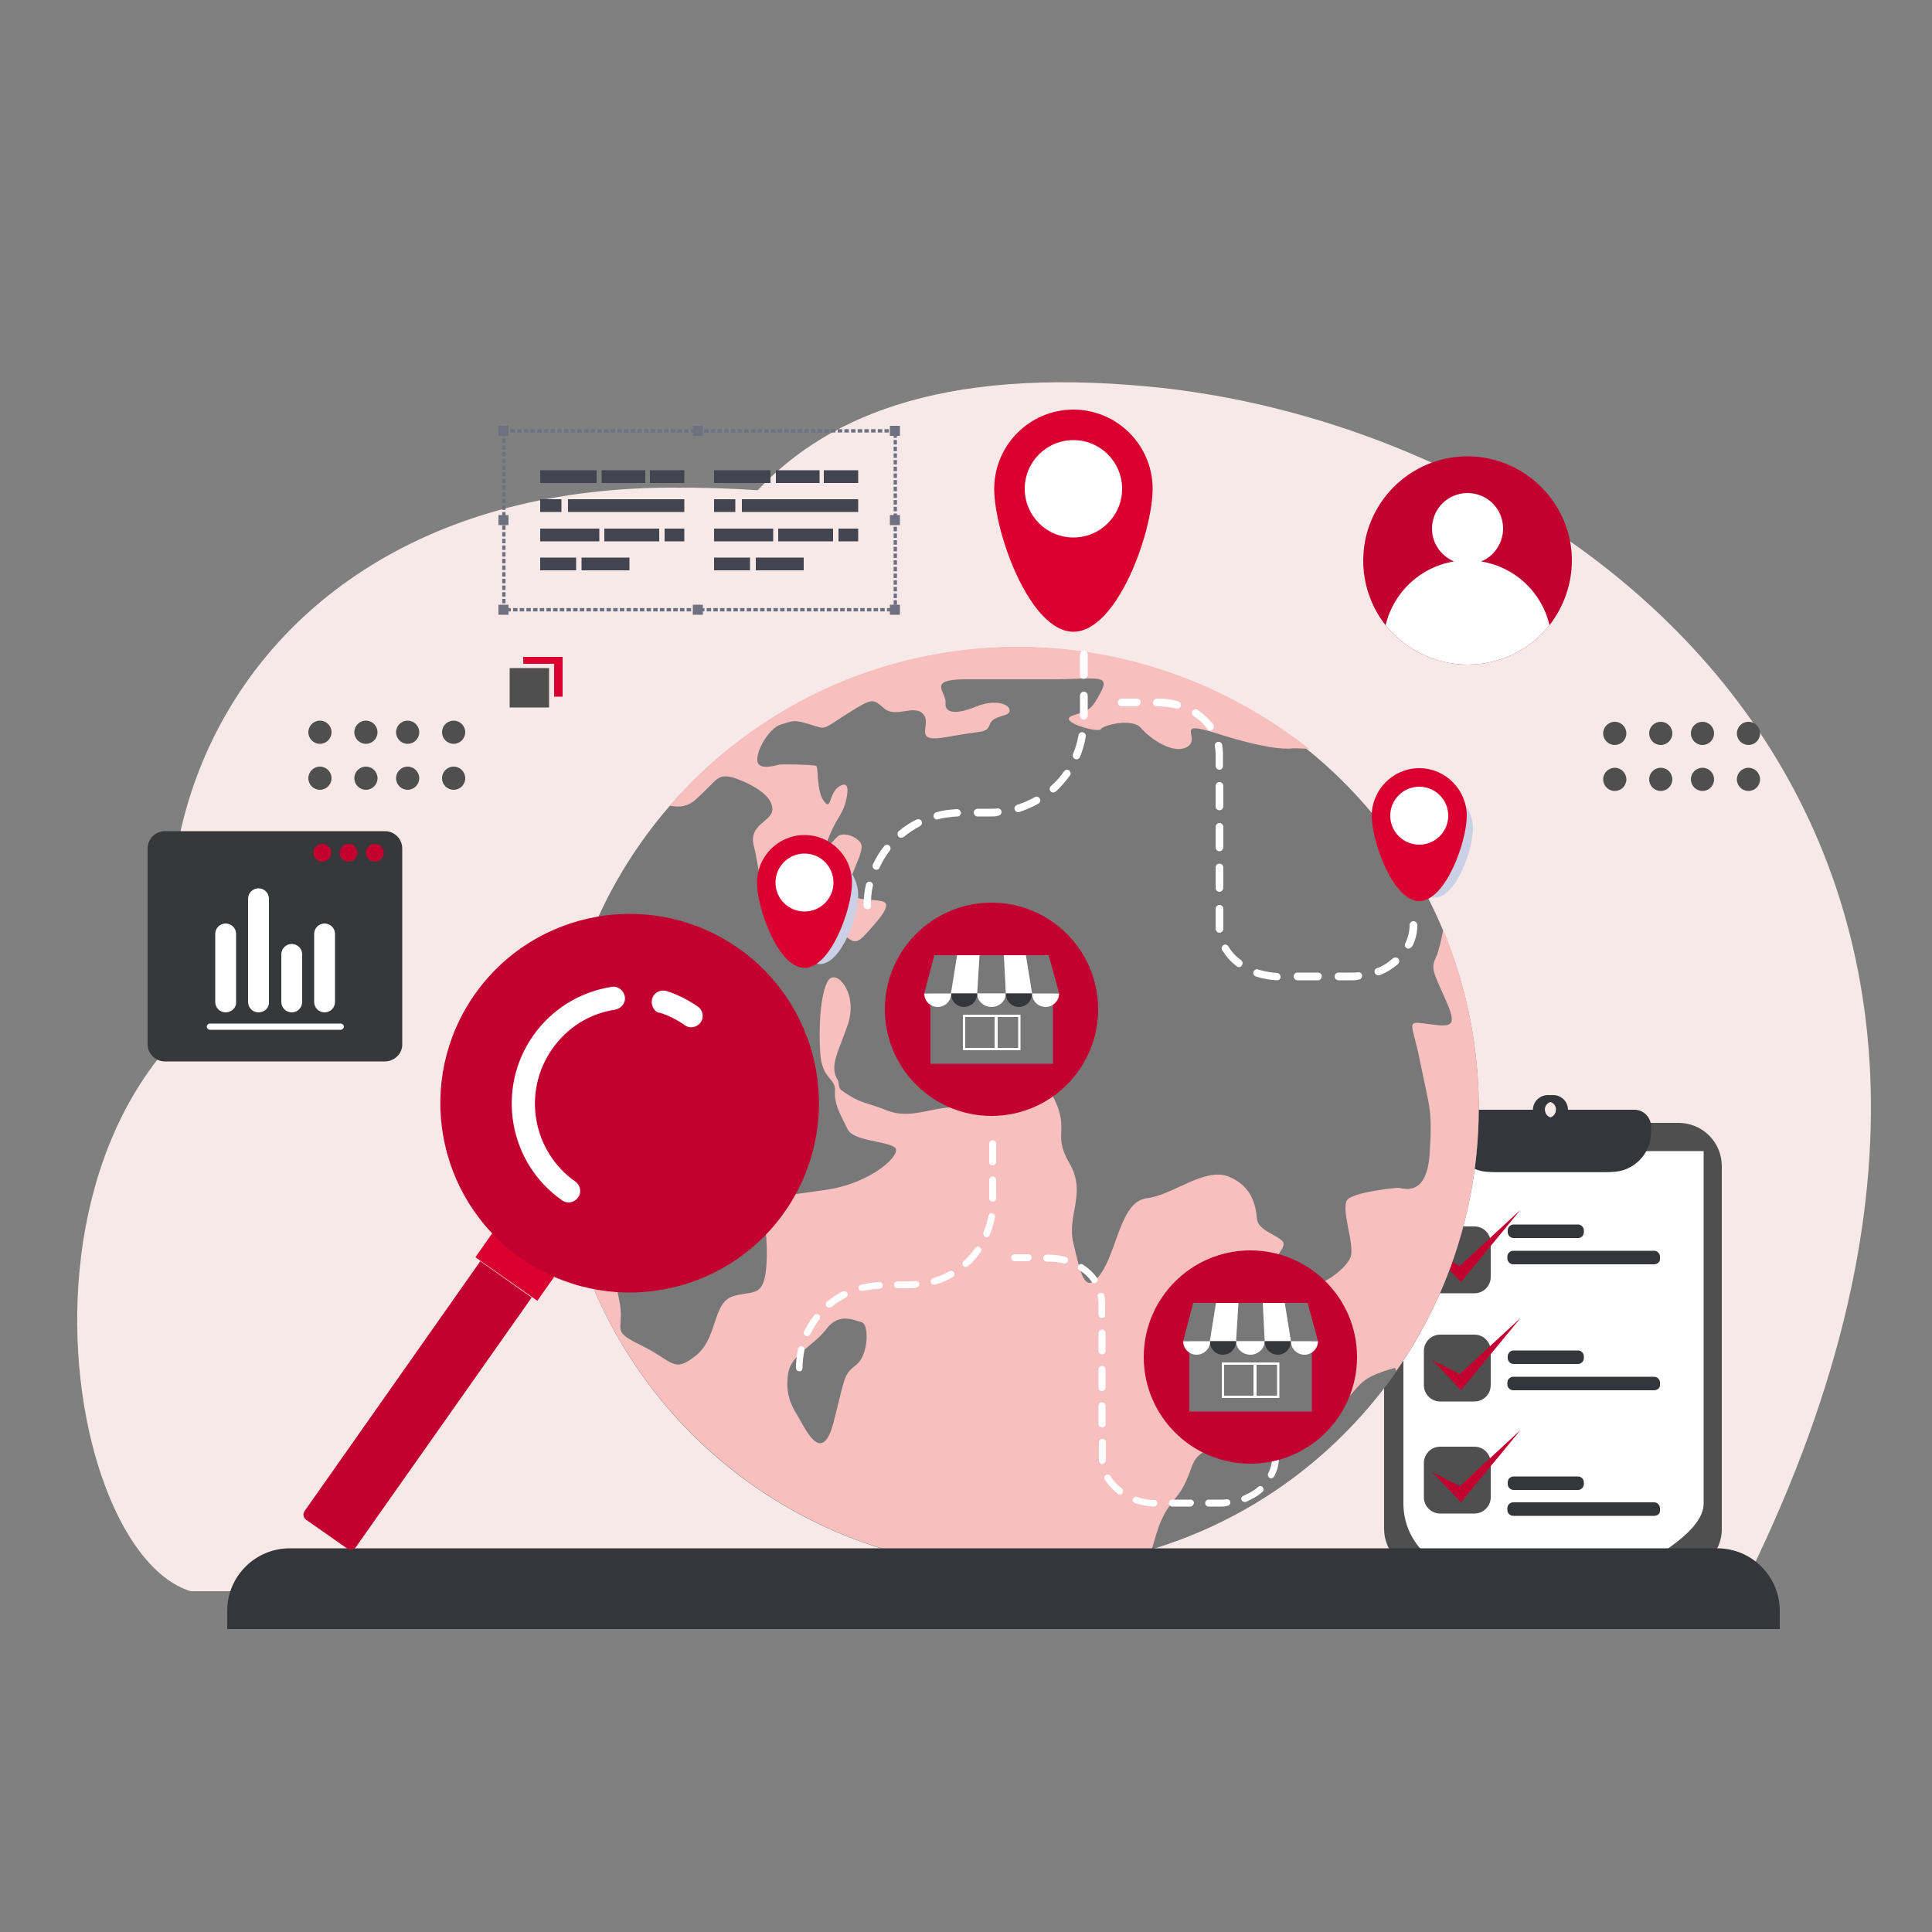 <?xml version="1.0" encoding="utf-8"?>
<!-- Generator: Adobe Illustrator 21.0.0, SVG Export Plug-In . SVG Version: 6.00 Build 0)  -->
<svg version="1.1" id="Слой_1" xmlns="http://www.w3.org/2000/svg" xmlns:xlink="http://www.w3.org/1999/xlink" x="0px" y="0px"
	 viewBox="0 0 500 500" style="enable-background:new 0 0 500 500;" xml:space="preserve">
<rect x="0" y="0" width="500" height="500" fill="#808080" stroke="none"/>
<style type="text/css">
	.st0{fill:#F8E9E9;}
	.st1{fill:#4F4F4F;}
	.st2{fill:#FFFFFF;}
	.st3{fill:#35363B;}
	.st4{fill:#C20130;}
	.st5{fill:#787878;}
	.st6{fill:#F8BFBF;}
	.st7{fill:#DA0131;}
	.st8{fill:#CAD0E5;}
	.st9{fill:#373839;}
	.st10{fill:#42444F;}
	.st11{fill:none;stroke:#6F7080;stroke-width:0.864;stroke-miterlimit:10;stroke-dasharray:1.152,0.576;}
	.st12{fill:#6F7080;}
</style>
<g id="Background_Simple">
</g>
<g id="Icons">
</g>
<g id="Character_1_">
</g>
<g id="Device_1_">
</g>
<g id="Bugs">
</g>
<g>
	<g>
		<path class="st0" d="M297.9,100.1c-111.4-10.8-119.5,55.6-134.2,93.4c-5.5,14.2-15,24.7-24.7,32.2c-12.6,9.9-27.6,15.9-43.3,18.1
			c-100.6,14-84.2,156.1-46.4,168h401.3C549.5,215,409.3,110.9,297.9,100.1z"/>
	</g>
	<g>
		<path class="st0" d="M173,126.2C44,127,9.6,253.5,79.5,324.6C176.3,423,441.9,124.6,173,126.2z"/>
	</g>
</g>
<g>
	<g>
		<path class="st1" d="M434.4,406.8h-65c-6.2,0-11.2-5-11.2-11.2v-93.8c0-6.2,5-11.2,11.2-11.2h65c6.2,0,11.2,5,11.2,11.2v93.8
			C445.7,401.8,440.6,406.8,434.4,406.8z"/>
	</g>
	<g>
		<path class="st2" d="M440.9,389.1v-91.2h-77.7v91.2c0,9.8,7.9,17.7,17.7,17.7l0,0h46.4C417.6,406.8,440.9,398.9,440.9,389.1z"/>
	</g>
	<g>
		<g>
			<path class="st3" d="M408.4,385.6h-16.7c-0.8,0-1.5-0.7-1.5-1.5v-0.5c0-0.8,0.7-1.5,1.5-1.5h16.7c0.8,0,1.5,0.7,1.5,1.5v0.5
				C409.9,384.9,409.2,385.6,408.4,385.6z"/>
		</g>
	</g>
	<g>
		<g>
			<path class="st3" d="M428.1,392.3h-36.5c-0.8,0-1.5-0.7-1.5-1.5v-0.5c0-0.8,0.7-1.5,1.5-1.5h36.5c0.8,0,1.5,0.7,1.5,1.5v0.5
				C429.7,391.7,429,392.3,428.1,392.3z"/>
		</g>
	</g>
	<g>
		<g>
			<path class="st3" d="M421.7,287.2h-19c0,1.2-0.9,2.1-2.1,2.1s-2.1-0.9-2.1-2.1h-19c-2.3,0-4.2,1.9-4.2,4.2v1.6
				c0,5.7,4.6,10.3,10.3,10.3h30.1c5.7,0,10.3-4.6,10.3-10.3v-1.6C425.9,289.1,424.1,287.2,421.7,287.2z"/>
		</g>
		<g>
			<g>
				<path class="st3" d="M400.6,283.4c-2.1,0-3.9,1.7-3.9,3.9c0,2.1,1.7,3.9,3.9,3.9c2.1,0,3.9-1.7,3.9-3.9S402.8,283.4,400.6,283.4
					z M400.6,289.3c-1.2,0-2.1-0.9-2.1-2.1s0.9-2.1,2.1-2.1s2.1,0.9,2.1,2.1S401.8,289.3,400.6,289.3z"/>
			</g>
		</g>
		<g>
			<path class="st3" d="M423,287.2h-19c0,1.2-0.9,2.1-2.1,2.1s-2.1-0.9-2.1-2.1h-19c-2.3,0-4.2,1.9-4.2,4.2v1.6
				c0,5.7,4.6,10.3,10.3,10.3H417c5.7,0,10.3-4.6,10.3-10.3v-1.6C427.2,289.1,425.3,287.2,423,287.2z"/>
		</g>
		<g>
			<g>
				<path class="st3" d="M401.9,283.4c-2.1,0-3.9,1.7-3.9,3.9c0,2.1,1.7,3.9,3.9,3.9s3.9-1.7,3.9-3.9S404.1,283.4,401.9,283.4z
					 M401.9,289.3c-1.2,0-2.1-0.9-2.1-2.1s0.9-2.1,2.1-2.1s2.1,0.9,2.1,2.1S403.1,289.3,401.9,289.3z"/>
			</g>
		</g>
		<g>
			<path class="st3" d="M422.7,294.3h-0.6c-0.6,0-1-0.4-1-1v-0.6c0-0.6,0.4-1,1-1h0.6c0.6,0,1,0.4,1,1v0.6
				C423.7,293.9,423.2,294.3,422.7,294.3z"/>
		</g>
		<g>
			<path class="st3" d="M419.1,294.3h-10.9c-0.6,0-1-0.4-1-1v-0.6c0-0.6,0.4-1,1-1h10.9c0.6,0,1,0.4,1,1v0.6
				C420.1,293.9,419.7,294.3,419.1,294.3z"/>
		</g>
	</g>
	<g>
		<g>
			<path class="st3" d="M408.4,320.4h-16.7c-0.8,0-1.5-0.7-1.5-1.5v-0.5c0-0.8,0.7-1.5,1.5-1.5h16.7c0.8,0,1.5,0.7,1.5,1.5v0.5
				C409.9,319.8,409.2,320.4,408.4,320.4z"/>
		</g>
	</g>
	<g>
		<g>
			<path class="st3" d="M428.1,327.2h-36.5c-0.8,0-1.5-0.7-1.5-1.5v-0.5c0-0.8,0.7-1.5,1.5-1.5h36.5c0.8,0,1.5,0.7,1.5,1.5v0.5
				C429.7,326.5,429,327.2,428.1,327.2z"/>
		</g>
	</g>
	<g>
		<g>
			<path class="st1" d="M381.6,362.7h-8.9c-2.3,0-4.2-1.9-4.2-4.2v-8.9c0-2.3,1.9-4.2,4.2-4.2h8.9c2.3,0,4.2,1.9,4.2,4.2v8.9
				C385.8,360.8,383.9,362.7,381.6,362.7z"/>
		</g>
		<g>
			<polygon class="st4" points="370.7,352 378.1,359.8 393.5,341.1 377.8,355.6 			"/>
		</g>
	</g>
	<g>
		<g>
			<path class="st1" d="M381.6,391.7h-8.9c-2.3,0-4.2-1.9-4.2-4.2v-8.9c0-2.3,1.9-4.2,4.2-4.2h8.9c2.3,0,4.2,1.9,4.2,4.2v8.9
				C385.8,389.8,383.9,391.7,381.6,391.7z"/>
		</g>
		<g>
			<polygon class="st4" points="370.7,381 378.1,388.8 393.5,370.1 377.8,384.6 			"/>
		</g>
	</g>
	<g>
		<g>
			<path class="st1" d="M381.6,334.7h-8.9c-2.3,0-4.2-1.9-4.2-4.2v-8.9c0-2.3,1.9-4.2,4.2-4.2h8.9c2.3,0,4.2,1.9,4.2,4.2v8.9
				C385.8,332.8,383.9,334.7,381.6,334.7z"/>
		</g>
		<g>
			<polygon class="st4" points="370.7,324 378.1,331.8 393.5,313.1 377.8,327.6 			"/>
		</g>
	</g>
	<g>
		<g>
			<path class="st3" d="M408.4,353h-16.7c-0.8,0-1.5-0.7-1.5-1.5V351c0-0.8,0.7-1.5,1.5-1.5h16.7c0.8,0,1.5,0.7,1.5,1.5v0.5
				C409.9,352.3,409.2,353,408.4,353z"/>
		</g>
	</g>
	<g>
		<g>
			<path class="st3" d="M428.1,359.8h-36.5c-0.8,0-1.5-0.7-1.5-1.5v-0.5c0-0.8,0.7-1.5,1.5-1.5h36.5c0.8,0,1.5,0.7,1.5,1.5v0.5
				C429.7,359.1,429,359.8,428.1,359.8z"/>
		</g>
	</g>
</g>
<g>
	<g>
		<g>
			<circle class="st5" cx="263.4" cy="286.8" r="119.3"/>
		</g>
		<g>
			<path class="st6" d="M263.4,167.4c-36,0-68.2,15.9-90.1,41.1c5,1,6.5-1.4,9.2-3.9c3-2.8,3.5-4.8,8.3-3s9.1,4.6,9.1,7.8
				c0,3.3-6.3,3.8-4.8,9.6s1.3,12.4,5.3,12.1c4-0.3,7.6-2.3,8.8,1c1.3,3.3,2.3,6.6,6.6,8.3c4.3,1.8,4.6,5.3,8.1,1.5s7.1-7.8,4.6-8.6
				s-10.1,0.3-8.8-4.3s3-7.1,3.3-9.6s-4.6-4.3-6.1-3s-4.3,5.1-2.5,0.5s3.5-6.1,4.3-8.8c0.8-2.8,1.3-6.3-1.5-4.6
				c-2.8,1.8-2,6.6-4,3.8s-1.3-8.8-2-9.1c-0.8-0.3-8.3-0.5-9.6-0.3c-1.3,0.3-5.3,1.5-5.6-1s2.8-8.3,6.1-9.4c3.3-1,3.3-1.3,7.6,0
				s2.8,1.5,9.6-2.8s6.6-3.8,9.6-1.3s7.8-1.3,10.1,1.5s-3.3,7.6,6.3,5.8s9.9-0.8,10.9-3.3c1-2.5,5.1-1.8,5.1-3.5c0-1.8-4-3-8.8-1
				s-8.1,1.8-7.8-1s-5.1-6.1,5.3-6.1s11.4,0,22.3,0s15.2-1.5,12.6,3.3c-2.5,4.8-3,4.6-7.3,6.1s6.8,4.6,7.3,3.5c0.5-1,8.1-3,10.4-0.3
				c2.3,2.8,8.6,7.1,12.1,4.8s-4-7.1,7.8-3.3c11.9,3.8,17.2,4,19,3.8c0.6-0.1,2.4,0,4.6,0.1C318,177.4,291.9,167.4,263.4,167.4z"/>
		</g>
		<g>
			<path class="st6" d="M371.6,247.8c-1.3,2.8-0.8,3.5,2.5,10.9c3.3,7.3,1.5,7.1-4.6,6.3c-6.1-0.8-4-0.8-1.8,10.6
				c2.3,11.4,3,11.4,2.3,23c-0.8,11.6-7.1,8.8-8.1,8.8s-10.4,1-12.9,2.8s1.8,11.9,0.5,15.2c-1.3,3.3-8.8,8.6-11.1,6.8
				c-2.3-1.8-4-2-5.8,0.3s-1.3,6.1-0.5,9.4s1.3,6.6-5.8,6.6s1.3-4,1.3-6.6c0-2.5-1-6.6-1-10.1s7.1-8.8,5.3-10.6
				c-1.8-1.8-6.3-2.8-6.6-5.8c-0.3-3-1-8.3-7.3-10.9c-6.3-2.5-14.4,4.8-21.2,5.6s-7.6,13.4-11.9,19.5s-5.3-0.5-7.1-7.8
				c-1.8-7.3,3.5-12.9-1-20.7c-4.6-7.8,0.3-8.3-4.3-17.4c-4.6-9.1-9.9-4.3-16.7-9.1c-6.8-4.8-5.3-4-7.8-10.4
				c-2.5-6.3-7.8-7.3-8.3-5.1c-0.5,2.3-0.8,8.6-0.3,11.4s10.4,4,14.2,8.3s-2.5,7.6-7.8,7.8c-5.3,0.3-10.6,3-16.2,0.8
				c-5.6-2.3-6.6-1.5-11.9-5.3c-0.8-0.6-0.5-2-0.9-2.6c-2.3-3.6,0.3-7.5,2.6-14.3c2.8-8.1-3-14.7-5.1-11.4c-2,3.3-2.5,12.4-2,19
				s4,6.1,3.8,9.6c-0.3,3.5,1.8,6.8,3.3,9.9c1.5,3,9.9,3,12.1,4.6c2.3,1.5-5.6,9.4-18.2,11.1c-12.6,1.8-7.6,0.8-12.4,3.3
				c-4.8,2.5-2,5.8-2.5,15.4s-3.5,7.1-8.8,8.8c-5.3,1.8-3.8,10.9-9.6,15.4c-5.8,4.6-5.8,1.3-14.2-2.8c-8.3-4-3.8-3.8-5.6-11.9
				s-1.8-14.9-6.6-22.3c-4.8-7.3,1.5-12.4,2.3-18.5s0.3-5.8,0.3-13.7c0-7.8-0.3-9.6,4.6-16.7c4.8-7.1-0.5-8.8-2.8-11.4
				c-1.7-1.9-2.9-5.5-6.9-7.2c-4.5,12.6-7,26.1-7,40.3c0,65.9,53.4,119.3,119.3,119.3s119.3-53.4,119.3-119.3
				c0-16.3-3.3-31.9-9.2-46.1C373,243.3,372.3,246.3,371.6,247.8z"/>
		</g>
		<g>
			<path class="st5" d="M213.9,343.9c-3.4,4.5-9.1,6.6-9.9,11.4s0.5,8.1,2.3,10.9s6.3,13.7,9.4,2c3-11.6,2.5-12.4,5.8-14.9
				s3.5-10.6,1.5-11.1S217.2,339.6,213.9,343.9z"/>
		</g>
		<g>
			<path class="st5" d="M361.4,354.9c-0.2-0.6-0.4-0.9-0.4-0.9c-10.6,3-8.1,4.6-15.2,10.6c-7.1,6.1-0.5,2.5-19.2,6.6
				c-18.7,4-16.9,5.6-19.2,11.1c-2.3,5.6-4,5.3-6.6,10.6c-1.4,3-2,5.9-2.7,8C324.1,393.1,346.2,376.6,361.4,354.9z"/>
		</g>
	</g>
	<g>
		<g>
			<path class="st7" d="M298.3,126.5c0,11.3-9.2,37-20.5,37s-20.5-25.7-20.5-37s9.2-20.5,20.5-20.5S298.3,115.2,298.3,126.5z"/>
		</g>
		<g>
			<circle class="st2" cx="277.8" cy="126.5" r="12.6"/>
		</g>
	</g>
	<g>
		<g>
			<g>
				<path class="st8" d="M222.1,231.6c0,5.5-4.4,17.9-9.9,17.9s-9.9-12.4-9.9-17.9s4.4-9.9,9.9-9.9
					C217.7,221.7,222.1,226.2,222.1,231.6z"/>
			</g>
		</g>
		<g>
			<path class="st7" d="M220.5,228.4c0,6.8-5.5,22.1-12.3,22.1s-12.3-15.4-12.3-22.1s5.5-12.3,12.3-12.3S220.5,221.6,220.5,228.4z"
				/>
		</g>
		<g>
			<circle class="st2" cx="208.2" cy="228.4" r="7.5"/>
		</g>
	</g>
	<g>
		<g>
			<g>
				<path class="st8" d="M381.2,214.4c0,5.5-4.4,17.9-9.9,17.9s-9.9-12.4-9.9-17.9s4.4-9.9,9.9-9.9
					C376.8,204.5,381.2,208.9,381.2,214.4z"/>
			</g>
		</g>
		<g>
			<path class="st7" d="M379.6,211.1c0,6.8-5.5,22.1-12.3,22.1S355,217.8,355,211.1s5.5-12.3,12.3-12.3S379.6,204.4,379.6,211.1z"/>
		</g>
		<g>
			<circle class="st2" cx="367.3" cy="211.1" r="7.5"/>
		</g>
	</g>
	<g>
		<g>
			<path class="st2" d="M224.5,235.3c-0.5,0-1-0.4-1-1c0-1.8,0.2-3.7,0.6-5.4c0.1-0.5,0.6-0.8,1.1-0.7s0.8,0.6,0.7,1.1
				c-0.4,1.6-0.5,3.3-0.5,5C225.5,234.9,225.1,235.3,224.5,235.3z M226.8,225.1c-0.1,0-0.3,0-0.4-0.1c-0.5-0.2-0.7-0.8-0.5-1.3
				c0.8-1.7,1.7-3.2,2.9-4.7c0.3-0.4,0.9-0.5,1.3-0.2c0.4,0.3,0.5,0.9,0.2,1.3c-1,1.3-1.9,2.8-2.6,4.3
				C227.5,224.9,227.2,225.1,226.8,225.1z M233.2,216.8c-0.3,0-0.5-0.1-0.7-0.3c-0.3-0.4-0.3-1,0.1-1.4c1.4-1.2,2.9-2.2,4.6-3
				c0.5-0.2,1-0.1,1.3,0.4c0.2,0.5,0.1,1-0.4,1.3c-1.5,0.8-2.9,1.7-4.2,2.8C233.7,216.7,233.4,216.8,233.2,216.8z M242.5,212.1
				c-0.4,0-0.8-0.3-0.9-0.7c-0.1-0.5,0.2-1,0.7-1.2c1.8-0.5,3.6-0.7,5.4-0.8l0,0c0.5,0,0.9,0.4,1,0.9c0,0.5-0.4,1-0.9,1
				c-1.7,0.1-3.4,0.3-5,0.7C242.7,212,242.6,212.1,242.5,212.1z M256.4,211.3H253c-0.5,0-1-0.4-1-1c0-0.5,0.4-1,1-1h3.4
				c0.6,0,1.2,0,1.8-0.1c0.5,0,1,0.4,1,0.9s-0.4,1-0.9,1C257.7,211.3,257.1,211.3,256.4,211.3z M263.5,210.2c-0.4,0-0.8-0.3-0.9-0.7
				c-0.2-0.5,0.1-1,0.6-1.2c1.6-0.5,3.2-1.2,4.6-2c0.5-0.3,1-0.1,1.3,0.4s0.1,1-0.4,1.3c-1.6,0.9-3.3,1.6-5,2.2
				C263.7,210.2,263.6,210.2,263.5,210.2z M272.6,205.1c-0.3,0-0.5-0.1-0.7-0.3c-0.4-0.4-0.3-1,0.1-1.4c1.3-1.1,2.4-2.4,3.4-3.8
				c0.3-0.4,0.9-0.5,1.3-0.2s0.5,0.9,0.2,1.3c-1.1,1.5-2.3,2.9-3.6,4.1C273,205,272.8,205.1,272.6,205.1z M278.6,196.5
				c-0.1,0-0.2,0-0.4-0.1c-0.5-0.2-0.7-0.8-0.5-1.3c0.7-1.6,1.1-3.2,1.4-4.8c0.1-0.5,0.6-0.9,1.1-0.8c0.5,0.1,0.9,0.6,0.8,1.1
				c-0.3,1.8-0.8,3.6-1.5,5.3C279.3,196.3,279,196.5,278.6,196.5z M280.5,186.2c-0.5,0-1-0.4-1-1V180c0-0.5,0.4-1,1-1
				c0.5,0,1,0.4,1,1v5.3C281.4,185.8,281,186.2,280.5,186.2z M280.5,175.7c-0.5,0-1-0.4-1-1v-5.3c0-0.5,0.4-1,1-1c0.5,0,1,0.4,1,1
				v5.3C281.4,175.3,281,175.7,280.5,175.7z"/>
		</g>
	</g>
	<g>
		<g>
			<path class="st2" d="M349.9,253.7h-3.5c-0.5,0-1-0.4-1-1c0-0.5,0.4-1,1-1h3.5c0.5,0,1.1,0,1.6-0.1c0.5,0,1,0.3,1,0.9
				c0,0.5-0.3,1-0.9,1C351.1,253.7,350.5,253.7,349.9,253.7z M341.1,253.7h-5.3c-0.5,0-1-0.4-1-1c0-0.5,0.4-1,1-1h5.3
				c0.5,0,1,0.4,1,1C342,253.3,341.6,253.7,341.1,253.7z M330.5,253.7L330.5,253.7c-1.9-0.1-3.7-0.4-5.5-1c-0.5-0.2-0.8-0.7-0.6-1.2
				c0.2-0.5,0.7-0.8,1.2-0.6c1.6,0.5,3.2,0.8,4.9,0.9c0.5,0,0.9,0.5,0.9,1C331.5,253.3,331,253.7,330.5,253.7z M356.7,252.4
				c-0.4,0-0.7-0.2-0.9-0.6c-0.2-0.5,0-1.1,0.5-1.2c1.6-0.6,3-1.5,4.2-2.6c0.4-0.3,1-0.3,1.4,0.1c0.3,0.4,0.3,1-0.1,1.4
				c-1.4,1.2-3,2.2-4.8,2.9C357,252.4,356.9,252.4,356.7,252.4z M320.7,250.3c-0.2,0-0.4-0.1-0.6-0.2c-1.6-1.2-2.8-2.6-3.8-4.2
				c-0.3-0.5-0.1-1,0.3-1.3c0.5-0.3,1-0.1,1.3,0.3c0.8,1.4,1.9,2.6,3.3,3.6c0.4,0.3,0.5,0.9,0.2,1.3
				C321.3,250.1,321,250.3,320.7,250.3z M364.5,245.5c-0.1,0-0.3,0-0.4-0.1c-0.5-0.2-0.7-0.8-0.4-1.3c0.7-1.5,1.1-3,1.1-4.7
				c0-0.5,0.4-1,1-1c0.5,0,1,0.4,1,1c0,1.9-0.4,3.8-1.3,5.5C365.1,245.3,364.8,245.5,364.5,245.5z M315.6,241.4
				c-0.5,0-0.9-0.4-1-0.9c0-0.3,0-0.7,0-1v-4.3c0-0.5,0.4-1,1-1c0.5,0,1,0.4,1,1v4.3c0,0.3,0,0.6,0,0.9
				C316.6,240.9,316.2,241.3,315.6,241.4L315.6,241.4z M315.6,230.8c-0.5,0-1-0.4-1-1v-5.3c0-0.5,0.4-1,1-1c0.5,0,1,0.4,1,1v5.3
				C316.5,230.4,316.1,230.8,315.6,230.8z M315.6,220.3c-0.5,0-1-0.4-1-1V214c0-0.5,0.4-1,1-1c0.5,0,1,0.4,1,1v5.3
				C316.5,219.9,316.1,220.3,315.6,220.3z M315.6,209.7c-0.5,0-1-0.4-1-1v-5.3c0-0.5,0.4-1,1-1c0.5,0,1,0.4,1,1v5.3
				C316.5,209.3,316.1,209.7,315.6,209.7z M315.6,199.2c-0.5,0-1-0.4-1-1V195c0-0.6-0.1-1.3-0.2-1.9c-0.1-0.5,0.2-1,0.8-1.1
				c0.5-0.1,1,0.2,1.1,0.8c0.1,0.7,0.2,1.5,0.2,2.2v3.2C316.5,198.8,316.1,199.2,315.6,199.2z M313.3,189.1c-0.3,0-0.6-0.1-0.8-0.4
				c-0.9-1.3-2.1-2.4-3.6-3.4c-0.4-0.3-0.6-0.9-0.3-1.3c0.3-0.4,0.9-0.6,1.3-0.3c1.6,1.1,3,2.4,4.1,3.8c0.3,0.4,0.2,1-0.2,1.3
				C313.7,189.1,313.5,189.1,313.3,189.1z M304.7,183.4c-0.1,0-0.2,0-0.3,0c-1.5-0.4-3-0.6-4.6-0.6h-0.4c-0.5,0-1-0.4-1-1
				c0-0.5,0.4-1,1-1h0.4c1.7,0,3.5,0.2,5.1,0.7c0.5,0.1,0.8,0.7,0.7,1.2C305.5,183.1,305.1,183.4,304.7,183.4z M294.2,182.8h-3.9
				c-0.5,0-1-0.4-1-1c0-0.5,0.4-1,1-1h3.9c0.5,0,1,0.4,1,1C295.1,182.3,294.7,182.8,294.2,182.8z"/>
		</g>
	</g>
</g>
<g>
	<path class="st3" d="M460.7,421.6H58.8v-4.7c0-9,7.3-16.2,16.2-16.2h369.4c9,0,16.2,7.3,16.2,16.2v4.7H460.7z"/>
</g>
<g>
	
		<rect x="128.9" y="317.2" transform="matrix(0.575 -0.818 0.818 0.575 -210.557 248.424)" class="st7" width="10.1" height="19.6"/>
</g>
<g>
	<path class="st4" d="M137.6,335.8l-13.3-9.4l-45.5,64.7c-0.5,0.7-0.3,1.7,0.4,2.2l10.7,7.5c0.7,0.5,1.7,0.3,2.2-0.4L137.6,335.8z"
		/>
</g>
<g>
	<ellipse transform="matrix(0.575 -0.818 0.818 0.575 -164.393 254.624)" class="st4" cx="163" cy="285.6" rx="49" ry="49"/>
</g>
<g>
	<path class="st2" d="M145.4,310.6c-13.8-9.7-17.1-28.8-7.4-42.6c4.8-6.8,12-11.3,20.3-12.6c1.6-0.3,3.1,0.9,3.4,2.5
		c0.3,1.6-0.9,3.1-2.5,3.4c-6.7,1-12.5,4.7-16.3,10.2c-7.8,11.1-5.1,26.5,6,34.3c1.3,0.9,1.7,2.8,0.7,4.1
		C148.6,311.3,146.7,311.6,145.4,310.6z"/>
</g>
<g>
	<path class="st2" d="M169.9,261.8c-1-0.7-1.5-2.1-1.1-3.4c0.5-1.6,2.2-2.4,3.8-1.9c2.8,0.9,5.5,2.3,8,4c1.3,0.9,1.7,2.8,0.7,4.1
		c-0.9,1.3-2.8,1.7-4.1,0.7c-2-1.4-4.2-2.5-6.4-3.2C170.4,262.1,170.2,262,169.9,261.8z"/>
</g>
<g>
	<g>
		<g>
			<circle class="st1" cx="417.9" cy="189.8" r="3"/>
		</g>
		<g>
			<circle class="st1" cx="429.8" cy="189.8" r="3"/>
		</g>
	</g>
	<g>
		<g>
			<circle class="st1" cx="440.6" cy="189.8" r="3"/>
		</g>
		<g>
			<circle class="st1" cx="452.5" cy="189.8" r="3"/>
		</g>
	</g>
	<g>
		<g>
			<circle class="st1" cx="417.9" cy="201.7" r="3"/>
		</g>
		<g>
			<circle class="st1" cx="429.8" cy="201.7" r="3"/>
		</g>
	</g>
	<g>
		<g>
			<circle class="st1" cx="440.6" cy="201.7" r="3"/>
		</g>
		<g>
			<circle class="st1" cx="452.5" cy="201.7" r="3"/>
		</g>
	</g>
</g>
<g>
	<g>
		<g>
			<circle class="st1" cx="82.8" cy="189.5" r="3"/>
		</g>
		<g>
			<circle class="st1" cx="94.7" cy="189.5" r="3"/>
		</g>
	</g>
	<g>
		<g>
			<circle class="st1" cx="105.5" cy="189.5" r="3"/>
		</g>
		<g>
			<circle class="st1" cx="117.4" cy="189.5" r="3"/>
		</g>
	</g>
	<g>
		<g>
			<circle class="st1" cx="82.8" cy="201.4" r="3"/>
		</g>
		<g>
			<circle class="st1" cx="94.7" cy="201.4" r="3"/>
		</g>
	</g>
	<g>
		<g>
			<circle class="st1" cx="105.5" cy="201.4" r="3"/>
		</g>
		<g>
			<circle class="st1" cx="117.4" cy="201.4" r="3"/>
		</g>
	</g>
</g>
<g>
	<polygon class="st7" points="135.4,170 135.4,171.8 143.4,171.8 143.4,180.3 145.6,180.3 145.6,170 	"/>
</g>
<g>
	<rect x="131.9" y="172.9" class="st1" width="10.2" height="10.2"/>
</g>
<g>
	<g>
		<circle class="st4" cx="256.6" cy="261.2" r="27.6"/>
	</g>
	<g>
		<g>
			<rect x="240.8" y="255.6" class="st5" width="31.7" height="19.7"/>
		</g>
		<g>
			<polygon class="st5" points="271.4,247.2 241.8,247.2 239.2,257.1 274.1,257.1 			"/>
		</g>
		<g>
			<polygon class="st2" points="265.5,247.2 247.7,247.2 246.1,257.1 267.1,257.1 			"/>
		</g>
		<g>
			<polygon class="st5" points="259.8,247.2 253.5,247.2 252.9,257.1 260.3,257.1 			"/>
		</g>
		<g>
			<path class="st2" d="M252.9,257.1c0,2,1.7,3.5,3.7,3.5c2.1,0,3.7-1.6,3.7-3.5H252.9z"/>
		</g>
		<g>
			<path class="st3" d="M246.1,257.1c0,2,1.5,3.5,3.4,3.5s3.4-1.6,3.4-3.5H246.1z"/>
		</g>
		<g>
			<path class="st2" d="M239.2,257.1c0,2,1.6,3.5,3.5,3.5s3.5-1.6,3.5-3.5H239.2z"/>
		</g>
		<g>
			<path class="st3" d="M260.3,257.1c0,2,1.5,3.5,3.4,3.5s3.4-1.6,3.4-3.5H260.3z"/>
		</g>
		<g>
			<path class="st2" d="M267.1,257.1c0,2,1.6,3.5,3.5,3.5s3.5-1.6,3.5-3.5H267.1z"/>
		</g>
		<g>
			<g>
				<path class="st2" d="M249.2,262.6v9.2h14.9v-9.2H249.2z M263.5,271.2h-13.7v-8h13.7V271.2z"/>
			</g>
		</g>
		<g>
			<rect x="257.4" y="263.2" class="st2" width="0.8" height="8"/>
		</g>
	</g>
</g>
<g>
	<g>
		<path class="st2" d="M206.9,354.9c-0.5,0-0.9-0.4-0.9-0.9c0-1.6,0.2-3.3,0.5-4.9c0.1-0.5,0.6-0.8,1-0.7c0.5,0.1,0.8,0.6,0.7,1
			c-0.3,1.5-0.5,3-0.5,4.5C207.7,354.6,207.3,354.9,206.9,354.9z M208.9,345.8c-0.1,0-0.2,0-0.4-0.1c-0.4-0.2-0.6-0.7-0.4-1.1
			c0.7-1.5,1.6-2.9,2.6-4.2c0.3-0.4,0.8-0.4,1.2-0.2c0.4,0.3,0.4,0.8,0.2,1.2c-0.9,1.2-1.7,2.5-2.4,3.9
			C209.5,345.6,209.2,345.8,208.9,345.8z M214.6,338.4c-0.2,0-0.5-0.1-0.7-0.3c-0.3-0.4-0.3-0.9,0.1-1.2c1.3-1,2.6-2,4.1-2.7
			c0.4-0.2,0.9,0,1.2,0.4c0.2,0.4,0,0.9-0.4,1.2c-1.3,0.7-2.6,1.5-3.8,2.5C215,338.3,214.8,338.4,214.6,338.4z M223,334.1
			c-0.4,0-0.7-0.3-0.8-0.6c-0.1-0.5,0.2-0.9,0.6-1c1.6-0.4,3.2-0.6,4.8-0.7l0,0c0.5,0,0.8,0.4,0.9,0.8c0,0.5-0.4,0.9-0.8,0.9
			c-1.5,0.1-3,0.3-4.5,0.6C223.1,334.1,223,334.1,223,334.1z M235.4,333.4h-3.1c-0.5,0-0.9-0.4-0.9-0.9s0.4-0.9,0.9-0.9h3.1
			c0.5,0,1.1,0,1.6-0.1c0.5,0,0.9,0.3,0.9,0.8s-0.3,0.9-0.8,0.9C236.6,333.4,236,333.4,235.4,333.4z M241.7,332.5
			c-0.4,0-0.7-0.2-0.8-0.6c-0.1-0.5,0.1-0.9,0.6-1.1c1.4-0.4,2.8-1,4.2-1.8c0.4-0.2,0.9-0.1,1.2,0.3c0.2,0.4,0.1,0.9-0.3,1.2
			c-1.4,0.8-2.9,1.5-4.5,1.9C241.9,332.5,241.8,332.5,241.7,332.5z M249.9,327.9c-0.2,0-0.5-0.1-0.6-0.3c-0.3-0.4-0.3-0.9,0.1-1.2
			c1.1-1,2.1-2.2,3-3.4c0.3-0.4,0.8-0.5,1.2-0.2s0.5,0.8,0.2,1.2c-0.9,1.3-2,2.6-3.3,3.7C250.3,327.8,250.1,327.9,249.9,327.9z
			 M255.3,320.2c-0.1,0-0.2,0-0.3-0.1c-0.4-0.2-0.6-0.7-0.5-1.1c0.6-1.4,1-2.9,1.3-4.3c0.1-0.5,0.5-0.8,1-0.7c0.5,0.1,0.8,0.5,0.7,1
			c-0.3,1.6-0.8,3.2-1.4,4.7C255.9,320,255.6,320.2,255.3,320.2z M256.9,311c-0.5,0-0.9-0.4-0.9-0.9v-4.7c0-0.5,0.4-0.9,0.9-0.9
			s0.9,0.4,0.9,0.9v4.7C257.8,310.6,257.4,311,256.9,311z M256.9,301.6c-0.5,0-0.9-0.4-0.9-0.9V296c0-0.5,0.4-0.9,0.9-0.9
			s0.9,0.4,0.9,0.9v4.7C257.8,301.2,257.4,301.6,256.9,301.6z"/>
	</g>
</g>
<g>
	<g>
		<path class="st2" d="M316,389.9h-3.2c-0.5,0-0.9-0.4-0.9-0.9s0.4-0.9,0.9-0.9h3.2c0.5,0,1,0,1.5-0.1c0.5,0,0.9,0.3,0.9,0.8
			s-0.3,0.9-0.8,0.9C317.1,389.9,316.5,389.9,316,389.9z M308.1,389.9h-4.7c-0.5,0-0.9-0.4-0.9-0.9s0.4-0.9,0.9-0.9h4.7
			c0.5,0,0.9,0.4,0.9,0.9C308.9,389.5,308.5,389.9,308.1,389.9z M298.6,389.9L298.6,389.9c-1.7-0.1-3.4-0.4-4.9-0.9
			c-0.4-0.2-0.7-0.6-0.5-1.1c0.2-0.4,0.6-0.7,1.1-0.5c1.4,0.5,2.9,0.8,4.4,0.8c0.5,0,0.8,0.4,0.8,0.9
			C299.5,389.5,299.1,389.9,298.6,389.9z M322.1,388.7c-0.3,0-0.7-0.2-0.8-0.5c-0.2-0.4,0-0.9,0.5-1.1c1.4-0.6,2.7-1.3,3.8-2.3
			c0.4-0.3,0.9-0.3,1.2,0.1c0.3,0.4,0.3,0.9-0.1,1.2c-1.2,1.1-2.7,1.9-4.3,2.6C322.3,388.7,322.2,388.7,322.1,388.7z M289.8,386.8
			c-0.2,0-0.4-0.1-0.5-0.2c-1.4-1.1-2.5-2.3-3.4-3.7c-0.2-0.4-0.1-0.9,0.3-1.2c0.4-0.2,0.9-0.1,1.2,0.3c0.7,1.2,1.7,2.3,2.9,3.2
			c0.4,0.3,0.4,0.8,0.2,1.2C290.4,386.7,290.1,386.8,289.8,386.8z M329,382.6c-0.1,0-0.3,0-0.4-0.1c-0.4-0.2-0.6-0.7-0.4-1.2
			c0.7-1.3,1-2.7,1-4.2c0-0.5,0.4-0.9,0.9-0.9s0.9,0.4,0.9,0.9c0,1.7-0.4,3.4-1.2,4.9C329.6,382.4,329.3,382.6,329,382.6z
			 M285.3,378.9c-0.4,0-0.8-0.3-0.9-0.8c0-0.3,0-0.6,0-0.9v-3.9c0-0.5,0.4-0.9,0.9-0.9s0.9,0.4,0.9,0.9v3.9c0,0.3,0,0.5,0,0.8
			C286.1,378.4,285.8,378.8,285.3,378.9L285.3,378.9z M285.2,369.4c-0.5,0-0.9-0.4-0.9-0.9v-4.7c0-0.5,0.4-0.9,0.9-0.9
			s0.9,0.4,0.9,0.9v4.7C286.1,369.1,285.7,369.4,285.2,369.4z M285.2,360c-0.5,0-0.9-0.4-0.9-0.9v-4.7c0-0.5,0.4-0.9,0.9-0.9
			s0.9,0.4,0.9,0.9v4.7C286.1,359.6,285.7,360,285.2,360z M285.2,350.5c-0.5,0-0.9-0.4-0.9-0.9V345c0-0.5,0.4-0.9,0.9-0.9
			s0.9,0.4,0.9,0.9v4.7C286.1,350.2,285.7,350.5,285.2,350.5z M285.2,341.1c-0.5,0-0.9-0.4-0.9-0.9v-2.9c0-0.6-0.1-1.1-0.2-1.7
			c-0.1-0.5,0.2-0.9,0.7-1s0.9,0.2,1,0.7c0.1,0.7,0.2,1.3,0.2,2v2.9C286.1,340.7,285.7,341.1,285.2,341.1z M283.2,332.1
			c-0.3,0-0.5-0.1-0.7-0.4c-0.8-1.2-1.9-2.2-3.2-3c-0.4-0.3-0.5-0.8-0.2-1.2c0.3-0.4,0.8-0.5,1.2-0.2c1.5,1,2.7,2.1,3.6,3.4
			c0.3,0.4,0.2,0.9-0.2,1.2C283.5,332,283.3,332.1,283.2,332.1z M275.5,327c-0.1,0-0.2,0-0.2,0c-1.3-0.4-2.7-0.5-4.1-0.5h-0.3
			c-0.5,0-0.9-0.4-0.9-0.9s0.4-0.9,0.9-0.9h0.3c1.6,0,3.1,0.2,4.6,0.6c0.5,0.1,0.7,0.6,0.6,1.1C276.2,326.7,275.8,327,275.5,327z
			 M266.1,326.4h-3.5c-0.5,0-0.9-0.4-0.9-0.9s0.4-0.9,0.9-0.9h3.5c0.5,0,0.9,0.4,0.9,0.9S266.5,326.4,266.1,326.4z"/>
	</g>
</g>
<g>
	<g>
		<circle class="st4" cx="323.6" cy="351.2" r="27.6"/>
	</g>
	<g>
		<g>
			<rect x="307.8" y="345.6" class="st5" width="31.7" height="19.7"/>
		</g>
		<g>
			<polygon class="st5" points="338.4,337.2 308.8,337.2 306.2,347.1 341.1,347.1 			"/>
		</g>
		<g>
			<polygon class="st2" points="332.5,337.2 314.7,337.2 313.1,347.1 334.1,347.1 			"/>
		</g>
		<g>
			<polygon class="st5" points="326.8,337.2 320.5,337.2 319.9,347.1 327.3,347.1 			"/>
		</g>
		<g>
			<path class="st2" d="M319.9,347.1c0,2,1.7,3.5,3.7,3.5s3.7-1.6,3.7-3.5H319.9z"/>
		</g>
		<g>
			<path class="st3" d="M313.1,347.1c0,2,1.5,3.5,3.4,3.5s3.4-1.6,3.4-3.5H313.1z"/>
		</g>
		<g>
			<path class="st2" d="M306.2,347.1c0,2,1.6,3.5,3.5,3.5s3.5-1.6,3.5-3.5H306.2z"/>
		</g>
		<g>
			<path class="st3" d="M327.3,347.1c0,2,1.5,3.5,3.4,3.5s3.4-1.6,3.4-3.5H327.3z"/>
		</g>
		<g>
			<path class="st2" d="M334.1,347.1c0,2,1.6,3.5,3.5,3.5s3.5-1.6,3.5-3.5H334.1z"/>
		</g>
		<g>
			<g>
				<path class="st2" d="M316.2,352.6v9.2h14.9v-9.2H316.2z M330.5,361.2h-13.7v-8h13.7V361.2z"/>
			</g>
		</g>
		<g>
			<rect x="324.4" y="353.2" class="st2" width="0.8" height="8"/>
		</g>
	</g>
</g>
<g>
	<g id="Artwork_4_3_">
		<g>
			<path class="st9" d="M99.6,274.7H42.7c-2.5,0-4.5-2-4.5-4.5v-50.6c0-2.5,2-4.5,4.5-4.5h56.9c2.5,0,4.5,2,4.5,4.5v50.6
				C104.2,272.6,102.1,274.7,99.6,274.7z"/>
			<g>
				<circle class="st4" cx="97" cy="220.7" r="2.3"/>
				<circle class="st4" cx="90.2" cy="220.7" r="2.3"/>
				<circle class="st4" cx="83.4" cy="220.7" r="2.3"/>
			</g>
		</g>
	</g>
	<g>
		<g>
			<path class="st2" d="M58.4,262L58.4,262c-1.5,0-2.7-1.2-2.7-2.7v-17.6c0-1.5,1.2-2.7,2.7-2.7l0,0c1.5,0,2.7,1.2,2.7,2.7v17.6
				C61.2,260.8,59.9,262,58.4,262z"/>
			<path class="st2" d="M84,262L84,262c-1.5,0-2.7-1.2-2.7-2.7v-17.6c0-1.5,1.2-2.7,2.7-2.7l0,0c1.5,0,2.7,1.2,2.7,2.7v17.6
				C86.7,260.8,85.5,262,84,262z"/>
			<path class="st2" d="M75.5,262L75.5,262c-1.5,0-2.7-1.2-2.7-2.7V247c0-1.5,1.2-2.7,2.7-2.7l0,0c1.5,0,2.7,1.2,2.7,2.7v12.3
				C78.2,260.8,77,262,75.5,262z"/>
			<path class="st2" d="M66.9,262L66.9,262c-1.5,0-2.7-1.2-2.7-2.7v-26.7c0-1.5,1.2-2.7,2.7-2.7l0,0c1.5,0,2.7,1.2,2.7,2.7v26.7
				C69.7,260.8,68.5,262,66.9,262z"/>
		</g>
		<path class="st2" d="M88.2,266.5H54.3c-0.4,0-0.8-0.4-0.8-0.8l0,0c0-0.4,0.4-0.8,0.8-0.8h33.9c0.4,0,0.8,0.4,0.8,0.8l0,0
			C89,266.1,88.6,266.5,88.2,266.5z"/>
	</g>
</g>
<g>
	<g>
		<g id="Text_3_">
			<g>
				<rect x="184.8" y="121.7" class="st10" width="14.6" height="3.3"/>
				<rect x="200.8" y="121.7" class="st10" width="11.3" height="3.3"/>
				<rect x="213.2" y="121.7" class="st10" width="8.9" height="3.3"/>
				<rect x="192" y="129.2" class="st10" width="30.1" height="3.3"/>
				<rect x="184.8" y="129.2" class="st10" width="5.5" height="3.3"/>
				<rect x="201.4" y="136.8" class="st10" width="14.2" height="3.3"/>
				<rect x="217" y="136.8" class="st10" width="5.1" height="3.3"/>
				<rect x="184.8" y="136.8" class="st10" width="15.3" height="3.3"/>
				<rect x="195.6" y="144.3" class="st10" width="12.4" height="3.3"/>
				<rect x="184.8" y="144.3" class="st10" width="9.3" height="3.3"/>
			</g>
		</g>
		<g id="Text_4_">
			<g>
				<rect x="139.8" y="121.7" class="st10" width="14.6" height="3.3"/>
				<rect x="155.7" y="121.7" class="st10" width="11.3" height="3.3"/>
				<rect x="168.2" y="121.7" class="st10" width="8.9" height="3.3"/>
				<rect x="147" y="129.2" class="st10" width="30.1" height="3.3"/>
				<rect x="139.8" y="129.2" class="st10" width="5.5" height="3.3"/>
				<rect x="156.4" y="136.8" class="st10" width="14.2" height="3.3"/>
				<rect x="172" y="136.8" class="st10" width="5.1" height="3.3"/>
				<rect x="139.8" y="136.8" class="st10" width="15.3" height="3.3"/>
				<rect x="150.5" y="144.3" class="st10" width="12.4" height="3.3"/>
				<rect x="139.8" y="144.3" class="st10" width="9.3" height="3.3"/>
			</g>
		</g>
	</g>
	<g id="transform_2_">
		<g>
			<rect x="130.4" y="111.5" class="st11" width="101.3" height="46.3"/>
			<g>
				<g>
					<rect x="129" y="110.2" class="st12" width="2.6" height="2.6"/>
					<rect x="179.3" y="110.2" class="st12" width="2.6" height="2.6"/>
					<rect x="230.3" y="110.2" class="st12" width="2.6" height="2.6"/>
				</g>
				<g>
					<rect x="129" y="133.3" class="st12" width="2.6" height="2.6"/>
					<rect x="230.3" y="133.3" class="st12" width="2.6" height="2.6"/>
				</g>
				<g>
					<rect x="129" y="156.5" class="st12" width="2.6" height="2.6"/>
					<rect x="179.3" y="156.5" class="st12" width="2.6" height="2.6"/>
					<rect x="230.3" y="156.5" class="st12" width="2.6" height="2.6"/>
				</g>
			</g>
		</g>
	</g>
</g>
<g>
	<path class="st4" d="M406.8,145c0,6.3-2.2,12.2-5.8,16.8c-4.9,6.2-12.5,10.2-21.2,10.2c-8.5,0-16.2-4-21.2-10.2
		c-0.2-0.2-0.3-0.4-0.4-0.5c-3.4-4.5-5.4-10.2-5.4-16.2c0-14.9,12.1-27,27-27c9.9,0,18.6,5.4,23.3,13.4
		C405.4,135.4,406.8,140,406.8,145z"/>
	<path class="st2" d="M401,161.8c-4.9,6.2-12.5,10.2-21.2,10.2c-8.5,0-16.2-4-21.2-10.2c2-8.5,9-15.1,17.7-16.5
		c-3.3-1.4-5.7-4.6-5.7-8.5c0-5.1,4.1-9.2,9.2-9.2s9.2,4.1,9.2,9.2c0,3.8-2.4,7.2-5.7,8.5C392,146.7,399,153.2,401,161.8z"/>
</g>
</svg>
